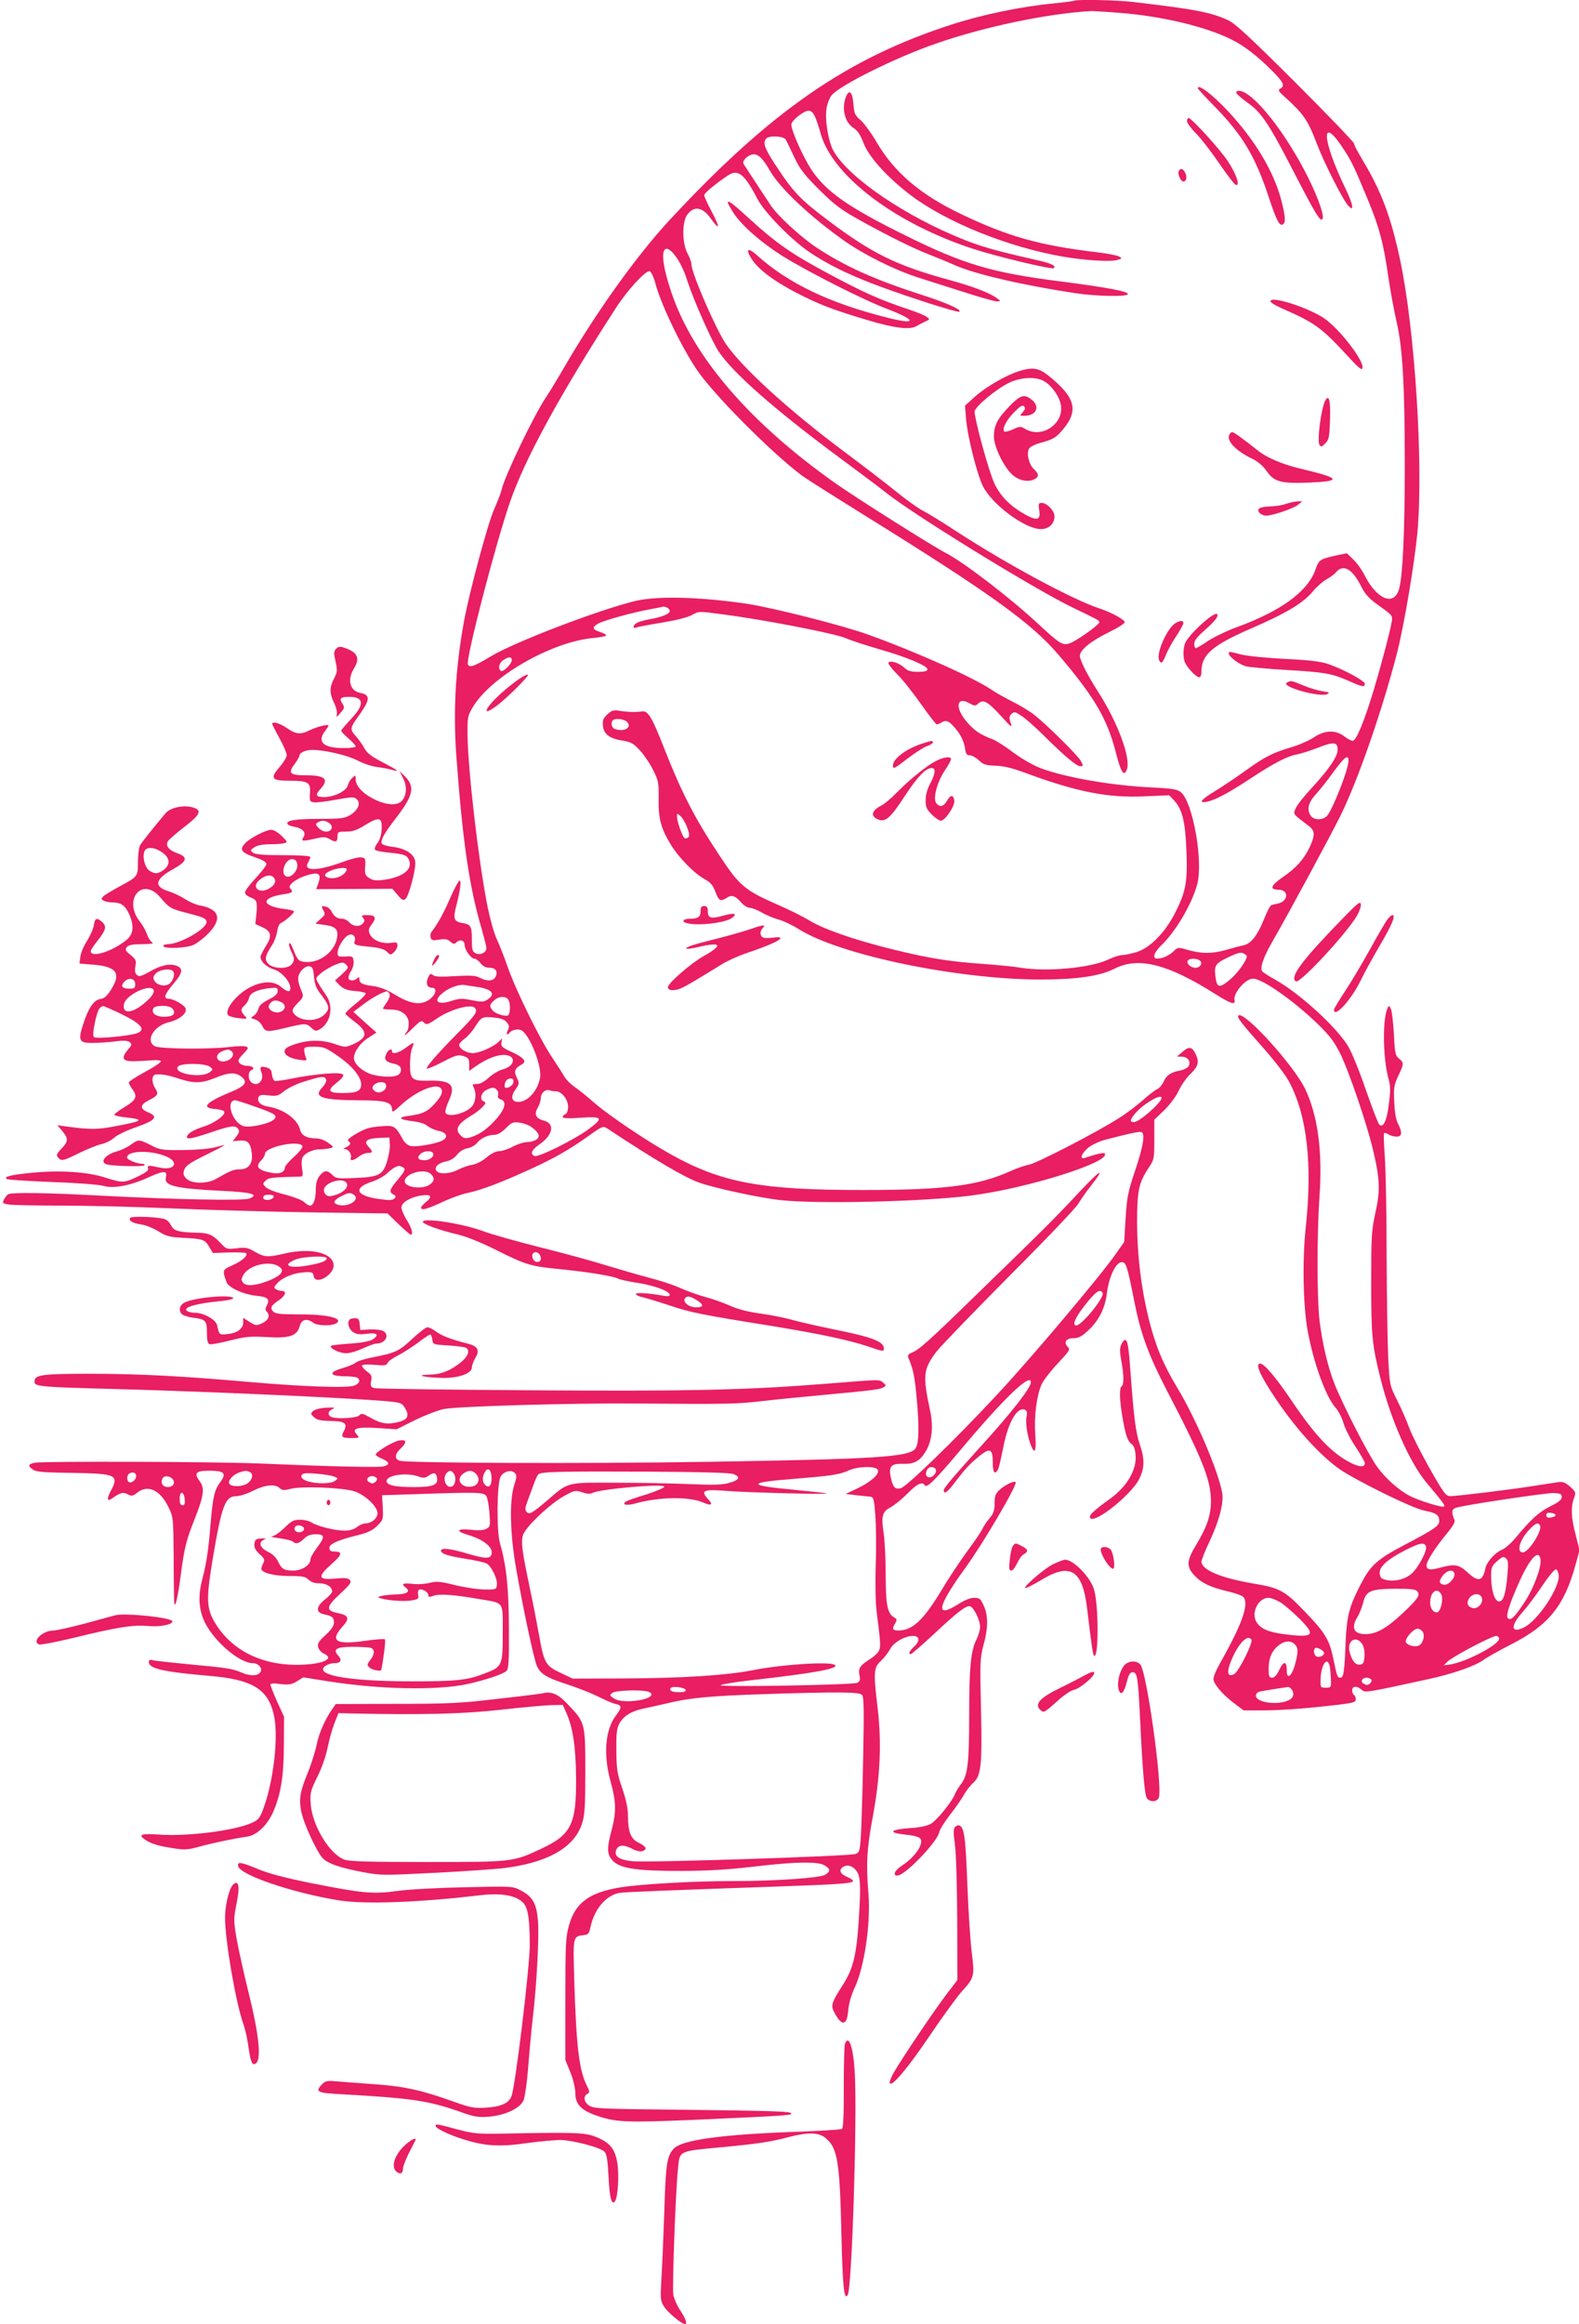 <?xml version="1.0" standalone="no"?>
<!DOCTYPE svg PUBLIC "-//W3C//DTD SVG 20010904//EN"
 "http://www.w3.org/TR/2001/REC-SVG-20010904/DTD/svg10.dtd">
<svg version="1.0" xmlns="http://www.w3.org/2000/svg"
 width="870pt" height="1280pt" viewBox="0 0 870 1280"
 preserveAspectRatio="xMidYMid meet">
<g transform="translate(0,1280) scale(0.1,-0.1)"
fill="#e91e63" stroke="none">
<path d="M5919 12796 c-2 -2 -58 -9 -124 -16 -168 -16 -385 -61 -551 -115
-575 -185 -997 -477 -1552 -1074 -182 -196 -405 -507 -581 -810 -40 -69 -85
-143 -100 -165 -65 -94 -229 -435 -247 -512 -3 -16 -22 -64 -41 -108 -35 -77
-139 -464 -167 -621 -47 -258 -60 -495 -41 -749 35 -468 71 -713 140 -946 13
-47 25 -93 25 -102 0 -25 -35 -41 -60 -28 -17 9 -20 21 -20 70 0 79 -6 89 -51
96 -48 8 -54 24 -35 95 22 86 29 139 18 139 -5 0 -29 -44 -52 -97 -37 -85 -67
-139 -104 -188 -5 -7 -6 -20 -3 -30 6 -14 14 -16 48 -10 31 5 45 3 60 -11 15
-13 22 -15 31 -6 21 21 48 14 48 -12 0 -27 35 -76 55 -76 7 0 22 -11 33 -25
13 -17 30 -25 50 -25 34 0 47 -21 32 -51 -13 -23 -47 -25 -86 -4 -23 12 -50
14 -136 9 -79 -5 -111 -4 -123 6 -12 10 -16 8 -26 -13 -15 -33 -6 -57 21 -57
30 0 23 -37 -13 -64 -46 -34 -103 -27 -186 23 -47 29 -87 45 -123 50 -62 8
-78 16 -78 39 0 12 -3 13 -12 4 -17 -17 -48 -15 -48 3 0 9 7 27 16 40 8 13 14
36 12 52 -3 26 -6 28 -46 25 -38 -2 -42 0 -42 20 0 29 33 84 58 97 24 13 46
-7 36 -33 -7 -19 2 -23 89 -31 49 -5 75 -13 89 -27 19 -19 21 -19 39 -2 10 9
19 26 19 37 0 17 -5 19 -38 14 -49 -6 -99 15 -114 48 -10 22 -8 30 11 55 27
37 20 50 -26 50 -30 0 -34 -2 -23 -15 10 -12 10 -18 0 -30 -17 -21 -54 -19
-75 5 -10 11 -28 20 -39 20 -28 0 -45 12 -60 41 -6 13 -22 25 -35 27 -20 3
-21 1 -12 -17 15 -27 15 -27 -15 -54 l-26 -24 50 -7 c61 -8 77 -24 69 -71 -12
-76 -96 -140 -174 -133 -39 3 -43 8 -73 83 -7 17 -15 25 -17 18 -2 -6 3 -25
11 -42 20 -38 20 -55 0 -75 -23 -24 -99 -21 -125 5 -23 23 -19 44 18 101 14
20 27 55 30 78 4 26 12 44 22 47 18 7 71 53 71 63 0 4 -21 10 -47 13 -135 16
-140 63 -10 82 48 7 55 13 36 32 -15 15 23 48 79 68 80 27 97 16 73 -48 l-9
-24 210 1 210 1 29 -34 c23 -28 31 -32 43 -22 19 16 58 163 54 204 -4 42 -52
74 -124 83 -31 3 -58 12 -61 19 -7 19 16 59 86 149 91 120 99 167 36 226 l-24
23 20 -39 c23 -44 20 -95 -7 -125 -25 -27 -85 -24 -150 8 -64 31 -104 74 -104
110 0 25 -1 25 -19 9 -11 -10 -22 -29 -25 -42 -8 -31 -74 -63 -128 -64 -48 0
-53 11 -23 44 50 54 27 76 -77 76 -92 0 -103 11 -64 63 14 19 26 39 26 45 0
17 34 32 72 32 71 -1 194 -30 249 -59 32 -17 82 -33 111 -36 29 -4 66 -11 82
-16 45 -14 23 2 -62 46 -56 29 -81 49 -93 72 -9 17 -30 48 -48 68 -35 40 -35
43 24 125 55 78 55 104 -1 114 -56 11 -72 72 -34 134 35 56 21 89 -49 113 -27
10 -35 9 -49 -4 -13 -14 -14 -23 -3 -71 11 -49 10 -58 -8 -92 -26 -49 -26 -84
0 -136 11 -22 18 -50 15 -62 -4 -18 -1 -17 20 8 23 26 24 30 10 52 -19 28 -9
36 40 36 80 0 83 -43 9 -121 -30 -32 -55 -61 -55 -66 0 -4 18 -23 40 -42 22
-19 40 -39 40 -44 0 -5 -30 -9 -67 -9 -109 0 -147 33 -104 91 12 15 21 31 21
33 0 10 -64 -7 -102 -25 -51 -26 -76 -24 -127 11 -41 28 -81 39 -81 23 0 -3
18 -39 40 -79 22 -40 40 -82 40 -93 0 -11 -18 -41 -40 -66 -54 -62 -44 -75 57
-75 101 0 115 -9 111 -68 -3 -44 -1 -47 22 -51 14 -2 69 5 123 15 91 16 99 16
114 1 22 -22 5 -60 -39 -87 -29 -17 -51 -20 -171 -20 -130 0 -185 -9 -172 -29
2 -5 20 -12 39 -15 45 -9 64 -31 48 -57 -15 -23 -6 -24 68 -7 44 10 55 9 79
-5 32 -19 41 -14 41 20 0 21 4 23 47 23 37 0 60 8 105 36 77 47 94 43 91 -20
-1 -33 -9 -59 -23 -79 -13 -16 -18 -33 -13 -38 4 -4 35 -11 68 -14 90 -9 103
-13 116 -36 28 -54 -27 -100 -138 -115 -41 -5 -58 -3 -79 10 -22 15 -25 23
-22 64 3 44 1 47 -23 50 -14 2 -61 -10 -105 -27 -135 -49 -217 -50 -186 -1 6
11 12 24 12 30 0 6 -55 10 -148 10 -108 0 -153 4 -167 13 -17 13 -17 15 6 30
15 11 44 17 84 17 33 0 70 3 81 6 20 5 19 8 -14 40 -19 19 -45 34 -57 34 -29
0 -117 -45 -145 -75 -30 -32 -21 -49 37 -70 63 -22 76 -29 81 -43 2 -6 -24
-40 -57 -76 -34 -36 -61 -72 -61 -81 0 -9 12 -20 27 -26 38 -14 42 -23 36 -90
l-6 -58 39 -18 c48 -22 54 -48 21 -100 -13 -21 -26 -46 -30 -55 -9 -25 26 -63
72 -77 42 -12 91 -68 91 -103 0 -25 -17 -22 -52 7 -38 32 -96 33 -163 1 -78
-36 -154 -131 -127 -158 6 -6 32 -13 59 -16 47 -5 48 -4 30 15 -22 25 -22 36
2 57 11 10 21 28 23 39 4 27 42 46 108 54 46 5 50 4 50 -15 0 -16 -14 -29 -50
-47 -34 -17 -52 -33 -56 -50 -3 -14 -15 -32 -26 -39 -18 -13 -18 -14 6 -20 14
-3 33 -20 41 -36 18 -35 25 -36 133 -10 104 25 111 25 138 -1 18 -17 26 -19
42 -10 65 35 83 129 37 192 -13 19 -32 47 -41 64 -17 29 -16 29 17 57 18 15
53 35 77 45 40 15 44 15 59 0 15 -15 13 -19 -22 -52 l-39 -35 26 -27 c21 -20
39 -27 83 -31 30 -2 58 -8 60 -13 3 -4 -21 -30 -54 -56 -33 -26 -59 -51 -58
-56 1 -4 25 -24 52 -45 74 -56 71 -87 -11 -124 -40 -17 -43 -17 -99 2 -79 27
-160 24 -247 -11 -58 -24 -29 -65 53 -76 39 -6 42 -4 34 13 -4 10 -8 28 -9 39
-1 18 5 20 56 20 51 0 63 -5 127 -49 79 -54 131 -116 131 -158 0 -37 -24 -48
-104 -48 -78 0 -85 14 -31 57 60 48 49 57 -57 50 -51 -4 -133 -15 -183 -26
-49 -10 -95 -16 -102 -14 -6 3 -13 19 -15 36 -2 24 -9 32 -30 38 -34 9 -39 3
-27 -28 17 -46 -26 -84 -59 -51 -17 17 -15 57 3 64 23 9 7 24 -24 24 -16 0
-34 7 -41 15 -11 13 -8 21 20 50 29 30 31 35 16 41 -10 4 -50 3 -89 -2 -115
-14 -388 -11 -414 4 -54 30 -6 112 77 132 62 15 105 52 91 79 -11 20 -69 51
-95 51 -27 0 -18 26 29 81 52 61 56 85 18 100 -37 14 -85 4 -150 -33 -44 -25
-56 -28 -68 -18 -11 9 -14 23 -9 48 6 32 3 38 -27 63 -29 23 -31 29 -20 43 10
12 32 16 85 16 51 1 66 3 54 10 -9 6 -22 26 -28 44 -6 19 -24 51 -39 70 -96
121 13 251 112 134 50 -59 56 -63 154 -88 82 -21 98 -28 101 -46 5 -37 -145
-124 -214 -124 -13 0 -24 -4 -24 -10 0 -17 128 -12 166 6 19 9 52 34 74 55 87
85 73 142 -41 163 -19 3 -56 19 -82 36 -25 16 -64 34 -87 41 -84 25 -77 67 22
121 79 44 86 67 27 88 -50 18 -69 42 -53 68 6 9 46 44 90 78 88 67 99 92 47
107 -51 15 -123 0 -150 -31 -71 -84 -132 -161 -142 -179 -6 -12 -11 -53 -11
-91 0 -80 0 -80 -105 -136 -38 -21 -77 -44 -85 -52 -13 -13 -13 -16 0 -24 8
-5 30 -10 48 -10 48 0 71 -16 93 -63 29 -65 25 -110 -12 -142 -78 -65 -199
-103 -199 -63 0 6 18 33 40 60 44 56 49 77 22 101 -28 25 -39 21 -45 -19 -3
-20 -20 -58 -37 -85 -18 -27 -34 -66 -37 -87 l-5 -39 78 -6 c128 -11 153 -48
95 -139 -22 -34 -37 -47 -57 -50 -36 -4 -67 -48 -96 -140 -29 -89 -22 -103 53
-102 30 0 84 4 121 8 50 7 72 5 83 -4 13 -11 12 -16 -11 -42 -38 -46 -29 -63
31 -63 28 1 72 3 99 5 28 3 51 1 53 -5 1 -5 -38 -32 -87 -58 -50 -27 -90 -53
-90 -59 0 -5 9 -23 21 -39 28 -39 19 -58 -46 -97 -30 -18 -55 -37 -55 -41 0
-5 28 -11 62 -15 106 -11 96 -20 -48 -47 -107 -21 -144 -21 -279 -3 l-49 7 27
-32 c35 -42 34 -58 -5 -98 -26 -27 -29 -35 -18 -48 18 -21 26 -20 117 25 45
22 100 44 123 49 23 5 54 21 69 35 15 14 68 40 121 58 108 38 124 58 66 82
-47 19 -45 41 3 66 51 25 56 35 37 65 -22 33 -21 75 2 77 35 3 68 -3 129 -23
82 -27 125 -26 200 5 73 30 109 32 142 7 39 -30 24 -52 -62 -87 -134 -56 -161
-86 -81 -92 21 -2 43 -7 48 -12 16 -16 -49 -65 -110 -84 -57 -18 -94 -40 -94
-58 0 -14 29 -9 118 21 122 41 146 45 162 26 11 -13 10 -20 -7 -43 l-20 -27
37 3 c44 4 60 -11 67 -67 8 -58 -16 -91 -65 -91 -35 0 -51 -7 -132 -53 -48
-28 -134 -27 -162 1 -18 18 -20 26 -13 49 8 22 31 39 113 79 56 28 105 53 108
56 2 3 -19 -2 -48 -10 -33 -9 -101 -15 -178 -16 -119 -1 -129 1 -179 27 -65
33 -69 33 -111 2 -19 -14 -53 -30 -75 -36 -68 -18 -100 -63 -52 -73 43 -9 198
-12 203 -4 3 4 -1 8 -8 8 -32 0 -88 22 -88 35 0 39 133 42 218 5 73 -33 42
-79 -40 -60 -59 13 -68 12 -62 -5 4 -11 -12 -23 -57 -45 -77 -36 -83 -36 -181
-5 -98 31 -245 41 -402 26 -120 -12 -159 -22 -137 -35 7 -4 119 -11 250 -16
136 -5 256 -14 280 -21 56 -17 150 1 250 47 83 38 105 38 95 -1 -11 -46 52
-61 313 -74 160 -7 203 -20 147 -42 -34 -13 -397 -6 -819 16 -296 16 -494 19
-511 7 -6 -4 -16 -17 -22 -28 -10 -20 -8 -22 26 -28 20 -3 156 -6 302 -6 146
0 411 -7 590 -15 179 -8 521 -18 760 -22 l435 -6 61 -59 c33 -32 64 -58 67
-58 16 0 5 40 -24 84 -16 27 -29 58 -27 69 4 27 53 55 111 63 54 8 62 -6 22
-38 -14 -11 -25 -24 -25 -29 0 -17 32 -9 116 30 46 22 110 45 141 51 72 15
182 56 337 127 139 63 226 113 332 189 76 54 77 54 103 37 258 -171 428 -271
508 -298 95 -32 338 -84 447 -95 207 -22 785 -8 1044 25 314 40 782 188 738
233 -6 5 -44 -3 -108 -25 -32 -10 -20 24 18 56 22 17 62 36 98 45 143 37 188
46 197 40 19 -11 7 -81 -36 -209 -40 -119 -46 -148 -53 -264 l-8 -131 -47 -67
c-77 -112 -474 -583 -658 -779 -225 -242 -494 -502 -525 -510 -32 -8 -43 3
-55 55 -14 64 -1 81 65 79 63 -2 93 14 125 66 36 57 45 138 26 226 -42 196
-38 229 34 325 22 29 202 215 398 413 197 197 369 377 383 401 14 23 46 69 73
103 82 105 50 87 -66 -37 -130 -140 -219 -228 -575 -573 -264 -257 -308 -296
-351 -313 -17 -7 -21 -14 -16 -27 25 -58 34 -99 44 -203 17 -175 15 -272 -6
-298 -38 -46 -220 -57 -1143 -72 -695 -11 -1652 -7 -1698 6 -30 10 -28 36 8
70 35 33 30 49 -13 41 -34 -7 -127 -63 -127 -77 0 -5 16 -15 35 -23 42 -18 45
-33 8 -42 -27 -7 -289 -1 -688 16 -249 10 -1186 13 -1234 4 -37 -8 -39 -18 -8
-39 19 -12 64 -15 219 -17 240 -4 256 -11 207 -102 -22 -41 -18 -58 9 -38 43
31 62 36 86 22 21 -11 28 -10 52 9 58 46 125 16 171 -77 28 -57 28 -57 30
-282 0 -124 2 -234 3 -245 3 -43 20 26 35 143 20 155 31 199 76 312 52 131 58
173 30 211 -34 46 -23 59 52 59 83 0 96 -14 62 -61 -34 -45 -42 -81 -55 -234
-11 -137 -22 -214 -46 -305 -24 -92 -19 -168 16 -238 54 -106 191 -222 263
-222 29 0 52 -24 44 -45 -10 -25 -54 -29 -105 -7 -54 23 -77 26 -302 47 -90 9
-175 18 -187 21 -17 5 -23 2 -23 -10 0 -36 81 -54 335 -76 237 -20 324 -73
355 -220 25 -119 -3 -362 -60 -514 -19 -51 -28 -60 -64 -76 -97 -43 -354 -75
-508 -64 -103 7 -121 0 -74 -31 30 -20 74 -33 156 -45 55 -9 76 -8 140 10 73
20 187 44 263 55 52 8 108 61 141 133 43 98 60 199 60 372 l1 155 -38 83 c-20
46 -37 88 -37 94 0 7 20 8 55 3 47 -5 61 -3 91 15 l35 22 132 -21 c290 -46
605 -52 772 -16 95 21 197 54 215 72 13 11 15 50 14 236 -1 225 -14 345 -49
467 -20 66 -17 330 3 367 16 29 59 41 78 21 12 -12 12 -21 -3 -68 -27 -85 -23
-268 11 -460 39 -224 96 -489 113 -532 19 -47 51 -67 178 -108 55 -18 129 -48
165 -66 36 -18 77 -36 93 -39 34 -7 34 -19 1 -63 -60 -78 -71 -216 -29 -367
30 -108 31 -166 5 -264 -28 -104 -26 -136 8 -171 42 -41 135 -55 377 -54 141
0 255 7 385 22 239 29 369 31 404 8 32 -20 33 -31 3 -51 -28 -18 -272 -35
-512 -35 -214 0 -510 -17 -619 -35 -172 -29 -248 -86 -282 -213 -17 -59 -19
-106 -19 -402 l0 -335 28 -69 c16 -40 27 -88 27 -115 0 -59 31 -92 112 -121
111 -39 162 -41 543 -25 533 24 552 25 529 39 -13 8 -178 12 -549 16 -486 5
-533 6 -558 23 -30 19 -35 51 -11 65 14 8 14 13 -4 48 -41 84 -57 212 -68 579
-7 241 -8 240 51 247 26 3 31 8 38 43 22 102 86 177 161 190 31 5 268 14 871
35 345 12 415 17 415 31 0 5 -16 15 -35 23 -39 17 -45 40 -16 56 30 16 68 -7
82 -48 8 -25 10 -77 5 -171 -14 -264 -30 -338 -98 -442 -55 -87 -61 -104 -43
-139 41 -80 71 -79 78 3 3 39 16 86 35 127 55 116 90 357 77 520 -14 162 -9
248 24 425 41 220 49 406 27 593 -24 204 -23 227 18 265 19 18 41 47 50 64 19
37 80 73 126 73 38 0 41 -27 5 -60 -25 -24 -32 -40 -17 -40 5 0 60 48 123 106
135 127 185 165 205 157 21 -8 54 -77 54 -113 0 -17 -9 -48 -20 -70 -31 -60
-40 -153 -40 -416 0 -266 -8 -331 -45 -380 -14 -18 -29 -43 -34 -56 -15 -40
-98 -142 -131 -162 -19 -11 -59 -20 -99 -23 -130 -8 -147 -26 -37 -38 36 -3
70 -12 76 -20 23 -28 -28 -103 -102 -151 -38 -24 -51 -54 -24 -54 42 0 219
184 231 239 3 15 30 58 60 97 30 38 64 87 76 109 12 22 35 51 50 65 45 39 51
95 44 410 -6 257 -5 280 14 350 26 94 26 163 1 217 -17 38 -23 43 -52 43 -22
0 -54 -13 -88 -35 -130 -82 -117 -15 39 200 97 133 289 460 277 472 -9 9 -59
-15 -89 -43 -22 -20 -27 -33 -27 -74 0 -39 -6 -56 -28 -82 -15 -18 -33 -44
-39 -58 -6 -14 -45 -72 -87 -128 -41 -57 -103 -150 -136 -206 -100 -167 -162
-226 -239 -226 -34 0 -38 9 -18 41 10 17 9 22 -6 31 -37 20 -47 69 -47 232 0
85 -5 189 -11 230 -15 97 -8 121 39 145 20 11 62 45 92 75 52 54 82 68 95 46
11 -18 53 23 198 195 237 283 387 427 387 372 0 -30 -106 -166 -270 -346 -159
-176 -210 -236 -210 -248 0 -26 20 -12 59 40 60 79 82 102 135 146 61 49 76
43 76 -35 0 -54 11 -69 29 -37 5 10 16 59 26 108 27 147 77 238 122 221 11 -5
14 -15 9 -40 -7 -34 5 -108 25 -158 21 -52 30 -29 23 60 -7 99 7 214 35 278
11 23 51 75 90 116 64 68 69 76 54 90 -24 25 -9 48 32 48 27 0 45 9 78 40 61
55 96 124 106 210 11 86 47 164 78 168 27 4 33 -15 73 -217 35 -178 78 -294
180 -491 195 -374 241 -490 242 -605 0 -82 -21 -143 -83 -246 -52 -86 -53
-118 -7 -167 40 -42 90 -65 185 -87 39 -9 77 -23 84 -31 32 -38 -7 -148 -126
-359 -30 -54 -43 -87 -38 -100 9 -31 56 -83 113 -126 l52 -39 102 0 c102 0
240 10 419 31 83 10 97 14 97 30 0 10 -4 21 -10 24 -5 3 -10 15 -10 26 0 24
27 25 52 3 19 -18 24 -17 368 58 133 29 255 71 304 106 22 16 92 55 155 87
203 104 290 211 351 434 l23 83 -21 83 c-25 94 -28 153 -10 203 12 32 11 35
-21 64 -26 23 -40 29 -65 25 -17 -2 -76 -12 -131 -20 -122 -20 -426 -57 -464
-57 -25 0 -35 14 -114 153 -47 83 -98 184 -112 222 -14 39 -44 107 -66 151
-41 81 -42 83 -50 230 -4 82 -8 338 -9 569 0 231 -5 476 -10 545 -5 68 -7 127
-4 129 3 3 14 0 24 -7 11 -7 31 -12 45 -12 30 0 33 22 8 71 -12 22 -19 64 -21
121 -4 77 -1 93 22 142 32 67 32 73 4 96 -20 16 -23 30 -28 136 -4 66 -11 128
-17 139 -11 19 -12 19 -21 -5 -26 -71 -21 -283 10 -387 9 -34 10 -63 0 -135
-11 -93 -31 -133 -53 -111 -6 6 -39 92 -74 192 -34 100 -78 207 -96 237 -65
108 -268 293 -404 369 -36 20 -68 41 -71 46 -12 20 7 77 55 160 99 173 318
578 378 699 96 196 226 569 309 888 40 154 98 500 114 672 33 376 -14 1115
-96 1500 -50 235 -103 376 -205 546 -27 45 -49 87 -49 94 0 7 -145 158 -322
335 -253 252 -334 327 -372 344 -97 44 -182 60 -522 100 -88 11 -316 15 -325
7z m252 -67 c231 -18 475 -76 617 -148 70 -35 144 -93 223 -173 62 -62 70 -81
43 -96 -14 -8 -10 -15 27 -48 102 -92 126 -127 175 -257 42 -110 149 -319 175
-343 18 -16 19 -16 19 2 0 11 -16 53 -36 94 -135 279 -138 417 -6 211 40 -62
56 -95 131 -277 61 -147 85 -238 111 -424 12 -78 32 -187 45 -243 33 -141 45
-349 45 -791 0 -365 -11 -605 -31 -678 -26 -98 -121 -62 -189 71 -15 31 -44
71 -64 90 l-35 34 -58 -12 c-90 -20 -97 -24 -115 -78 -42 -120 -189 -228 -433
-317 -56 -20 -127 -55 -159 -76 -32 -22 -63 -40 -67 -40 -5 0 -9 11 -9 24 0
18 17 40 60 77 56 50 76 76 66 87 -14 14 -128 -85 -170 -148 -18 -28 -21 -91
-5 -123 17 -32 61 -77 76 -77 8 0 13 13 13 35 0 88 61 141 265 230 203 88 293
142 347 206 23 28 59 59 78 69 19 10 43 28 52 39 39 46 89 18 137 -77 21 -43
44 -68 87 -99 82 -59 84 -61 84 -83 0 -26 -52 -226 -101 -390 -52 -172 -96
-280 -116 -280 -8 0 -29 11 -47 25 -47 36 -107 34 -165 -5 -25 -17 -77 -40
-115 -52 -112 -33 -154 -54 -256 -127 -52 -38 -130 -90 -172 -116 -83 -50 -99
-71 -45 -60 47 11 113 46 235 126 129 85 205 125 258 134 21 4 74 21 116 37
86 34 108 32 108 -10 0 -38 -42 -101 -134 -202 -43 -46 -86 -99 -95 -118 -17
-38 -23 -30 69 -100 36 -28 37 -50 6 -118 -31 -66 -76 -116 -148 -165 -67 -46
-75 -69 -24 -69 58 0 56 -63 -2 -76 -15 -3 -32 -7 -37 -9 -6 -1 -25 -38 -42
-81 -36 -88 -70 -131 -111 -140 -15 -3 -59 -15 -98 -26 -77 -22 -136 -21 -216
2 -47 14 -48 14 -76 -13 -16 -15 -45 -30 -65 -34 -32 -5 -37 -3 -37 14 0 10
16 35 36 54 80 76 167 222 199 333 37 126 -22 461 -90 514 -19 15 -48 20 -157
25 -216 10 -474 54 -611 105 -41 15 -104 51 -153 87 -45 34 -97 67 -116 74
-68 25 -104 50 -145 100 -64 78 -51 138 20 97 27 -15 31 -15 48 0 27 24 51 11
124 -69 57 -63 64 -68 54 -39 -10 28 -9 36 4 50 15 14 20 13 56 -11 22 -15 75
-61 118 -104 118 -117 184 -173 205 -173 17 0 17 2 4 28 -15 29 -183 196 -256
254 -25 20 -79 53 -120 73 -41 21 -93 50 -115 65 -96 66 -415 209 -679 304
-140 51 -527 149 -672 171 -261 38 -491 44 -614 15 -199 -48 -663 -225 -796
-305 -91 -55 -119 -65 -126 -43 -11 33 152 661 232 893 83 240 276 593 583
1068 65 101 167 211 187 203 9 -4 23 -35 32 -70 32 -121 160 -382 242 -493
117 -159 452 -488 586 -577 36 -24 180 -115 320 -202 695 -431 923 -595 1072
-770 200 -235 268 -352 316 -538 29 -113 45 -136 61 -93 23 60 -51 260 -158
426 -61 95 -101 175 -101 199 0 32 60 81 158 129 51 25 91 50 89 57 -5 16 -73
53 -142 76 -149 50 -502 240 -780 420 -82 54 -169 107 -193 119 -24 12 -89 59
-145 104 -56 46 -190 148 -297 228 -295 221 -550 453 -640 584 -55 80 -190
391 -190 438 0 12 -10 40 -22 62 -30 55 -31 173 -1 213 38 51 85 42 131 -24
49 -68 50 -46 3 41 -22 42 -41 82 -41 90 0 11 62 63 130 108 56 38 91 10 163
-128 39 -76 195 -234 295 -299 147 -97 313 -167 646 -275 88 -28 164 -50 170
-48 23 8 -62 47 -202 92 -267 86 -431 160 -591 267 -84 57 -207 171 -243 225
-23 34 -131 199 -151 230 -11 17 27 53 56 53 27 0 53 -26 89 -90 55 -96 219
-251 408 -385 112 -79 278 -161 410 -204 52 -16 166 -53 252 -80 87 -28 168
-51 180 -51 23 1 23 1 3 16 -39 30 -131 66 -275 105 -282 78 -414 143 -648
318 -164 123 -200 161 -301 315 -58 89 -69 119 -50 142 16 20 99 15 109 -6 5
-8 25 -51 46 -95 31 -66 54 -96 138 -180 88 -87 118 -109 231 -172 167 -92
292 -153 380 -187 39 -15 99 -40 135 -56 111 -50 381 -112 667 -155 114 -17
279 -20 287 -6 10 15 -113 38 -370 71 -378 48 -532 93 -859 255 -313 155 -433
239 -514 360 -45 68 -111 215 -111 249 0 21 68 76 94 76 26 0 39 -25 69 -130
67 -231 411 -491 837 -630 127 -42 437 -116 446 -107 15 14 -14 27 -104 47
-208 47 -293 71 -391 110 -319 127 -630 337 -717 486 -29 49 -50 172 -40 236
4 26 16 58 27 72 43 55 358 211 579 287 269 93 610 164 851 178 14 0 86 -4
160 -10z m-2464 -1321 c34 -39 60 -90 83 -163 32 -99 133 -327 171 -383 83
-122 318 -327 677 -592 97 -72 209 -155 247 -186 160 -126 821 -532 1025 -630
147 -71 143 -69 147 -80 4 -13 -135 -111 -169 -119 -36 -9 -51 1 -169 110
-155 144 -412 341 -509 390 -70 36 -503 309 -612 387 -470 333 -780 694 -899
1048 -50 150 -59 240 -25 240 7 0 22 -10 33 -22z m-33 -1954 c9 -3 16 -12 16
-19 0 -16 -39 -32 -108 -45 -29 -5 -61 -14 -72 -20 -24 -13 -27 -35 -3 -26 9
4 73 16 142 27 77 13 141 29 164 42 37 21 38 21 165 4 226 -29 618 -105 680
-131 32 -14 116 -41 188 -62 148 -42 264 -91 264 -110 0 -10 -15 -14 -52 -14
-41 0 -57 5 -77 24 -29 26 -77 41 -86 26 -3 -5 18 -33 47 -62 30 -29 89 -104
132 -165 44 -62 83 -113 88 -113 4 0 17 6 28 12 25 16 44 5 87 -50 19 -26 34
-59 39 -87 5 -37 10 -45 27 -45 12 0 34 -12 50 -27 24 -24 38 -28 90 -30 44
-1 91 -12 162 -38 285 -106 457 -140 658 -131 l139 6 29 -31 c43 -46 60 -115
66 -274 7 -169 -3 -225 -60 -338 -56 -112 -141 -199 -216 -221 -30 -9 -65 -16
-78 -16 -14 0 -48 -11 -77 -25 -97 -46 -339 -68 -481 -45 -33 6 -125 15 -205
21 -190 13 -301 31 -496 79 -209 51 -383 111 -464 160 -36 22 -112 60 -170 85
-187 82 -215 105 -327 275 -135 203 -208 346 -302 585 -68 174 -90 211 -122
207 -35 -5 -79 -4 -124 3 -34 6 -44 3 -68 -19 -23 -21 -28 -33 -25 -63 4 -46
36 -71 108 -82 48 -8 60 -15 97 -55 23 -26 56 -74 72 -108 29 -57 31 -69 30
-157 -2 -109 12 -162 67 -253 43 -70 128 -158 185 -189 34 -19 47 -34 60 -69
19 -52 29 -57 63 -35 28 19 48 12 83 -29 13 -14 33 -26 45 -26 11 0 41 -12 66
-26 25 -15 67 -32 93 -39 27 -7 77 -31 111 -53 229 -143 877 -277 1338 -277
196 1 320 19 401 60 131 67 293 26 554 -139 89 -56 113 -63 107 -33 -7 39 61
117 102 117 52 0 227 -124 360 -253 68 -67 90 -98 124 -167 48 -102 142 -376
176 -519 39 -161 42 -228 14 -351 -21 -96 -23 -128 -23 -385 0 -293 5 -342 51
-526 57 -228 160 -462 253 -574 94 -112 104 -126 97 -132 -8 -8 -135 31 -186
57 -62 31 -139 100 -184 164 -48 67 -190 344 -235 459 -35 89 -66 222 -81 347
-14 123 -14 477 0 679 18 246 -9 448 -79 594 -64 132 -338 433 -368 404 -9 -9
14 -40 136 -177 63 -71 126 -153 145 -190 98 -186 128 -451 90 -804 -19 -178
-14 -422 10 -561 32 -176 99 -364 153 -426 17 -18 38 -59 46 -89 9 -30 39 -89
67 -130 27 -41 50 -81 50 -88 0 -24 -28 -23 -77 1 -105 54 -193 145 -326 342
-90 133 -152 205 -174 205 -24 0 -8 -45 44 -129 117 -188 260 -353 383 -445
83 -61 414 -225 479 -236 63 -12 81 -24 81 -56 0 -28 -23 -44 -196 -135 -147
-78 -181 -109 -234 -209 -67 -129 -79 -178 -86 -324 -6 -164 -11 -196 -29
-196 -16 0 -19 9 -39 106 -21 101 -44 140 -148 249 -119 125 -144 139 -294
164 -177 30 -284 75 -284 120 0 10 20 61 45 113 52 110 79 213 69 266 -22 122
-145 409 -247 578 -80 133 -120 231 -158 381 -42 172 -63 347 -64 528 0 177 9
221 65 305 29 43 30 50 30 154 l0 109 55 53 c32 31 65 76 79 106 13 29 42 71
65 93 45 43 50 68 26 115 -19 36 -35 38 -72 5 l-28 -24 27 -1 c32 0 51 -26 37
-52 -5 -9 -26 -20 -47 -24 -50 -9 -77 -27 -91 -62 -7 -16 -22 -34 -34 -40 -12
-5 -49 -33 -82 -63 -33 -29 -91 -73 -130 -97 -116 -75 -455 -250 -497 -257
-22 -4 -68 -20 -103 -36 -175 -79 -361 -103 -800 -103 -570 -1 -787 39 -1070
197 -136 76 -331 207 -418 281 -42 37 -93 78 -113 91 -20 14 -44 38 -53 53 -9
16 -40 65 -69 108 -69 103 -201 372 -245 499 -19 55 -47 125 -61 155 -14 30
-37 113 -51 183 -49 249 -106 738 -109 937 -1 98 1 108 27 152 99 170 434 363
665 384 40 4 72 10 72 15 0 4 -16 13 -35 19 -41 13 -44 24 -12 44 26 17 192
63 292 81 39 7 71 14 72 14 1 1 8 -2 17 -5z m-854 -289 c0 -21 -47 -68 -60
-60 -17 11 -11 43 12 59 29 20 48 20 48 1z m634 -340 c32 -32 -16 -59 -68 -39
-16 6 -22 35 -9 47 12 13 61 7 77 -8z m3976 -215 c0 -48 -91 -279 -121 -306
-24 -22 -69 -21 -86 2 -24 33 -16 72 25 117 21 23 58 69 82 102 75 104 100
126 100 85z m-3644 -367 c12 -31 14 -47 6 -55 -5 -5 -15 -7 -20 -4 -12 7 -42
92 -42 119 0 19 1 19 20 2 10 -9 27 -37 36 -62z m-1971 23 c24 -17 13 -46 -18
-46 -13 0 -32 9 -43 21 -16 17 -16 22 -4 29 21 14 43 12 65 -4z m-924 -159
c45 -30 50 -67 13 -96 -32 -25 -52 -26 -81 -6 -24 17 -39 71 -28 104 9 28 52
28 96 -2z m747 -69 c4 -31 -30 -71 -56 -66 -43 8 -12 102 31 96 15 -2 23 -11
25 -30z m272 -25 c-1 -29 -59 -58 -97 -48 -32 8 -29 24 10 40 34 15 87 20 87
8z m-401 -47 c16 -19 4 -44 -31 -62 -53 -27 -93 11 -50 48 33 29 64 34 81 14z
m5361 -432 c0 -21 -47 -89 -86 -123 -64 -56 -80 -54 -87 11 -8 63 -1 72 77
109 45 21 64 26 78 18 10 -5 18 -12 18 -15z m-261 -23 c21 -13 5 -41 -22 -41
-27 0 -52 24 -42 40 8 12 45 13 64 1z m-4879 -91 c4 -44 13 -65 43 -103 43
-57 46 -75 13 -106 -45 -43 -140 -36 -170 11 -8 14 -4 24 24 53 33 34 34 37
21 68 -24 58 -24 81 -1 110 15 18 30 27 44 25 18 -3 22 -11 26 -58z m-775 29
c11 -17 -4 -58 -26 -70 -27 -14 -66 -4 -79 21 -8 15 -6 24 10 40 22 22 84 28
95 9z m-210 -69 c0 -22 -4 -25 -34 -25 -39 0 -49 15 -25 39 25 25 59 17 59
-14z m1880 -15 c86 -12 109 -39 61 -70 -21 -14 -32 -14 -85 -4 -52 11 -68 11
-112 -3 -83 -27 -107 0 -44 48 36 27 87 44 115 39 8 -2 38 -6 65 -10z m-1780
-15 c10 -16 -13 -47 -62 -85 -65 -50 -113 -46 -99 8 12 48 141 109 161 77z
m1302 -26 c3 -8 -4 -28 -16 -44 -11 -16 -21 -32 -21 -35 0 -3 20 -5 44 -5 60
0 100 -33 98 -80 0 -18 -6 -38 -11 -43 -6 -6 -11 -14 -11 -18 0 -3 20 14 45
39 42 41 47 44 61 30 14 -14 21 -12 72 23 70 48 181 80 206 60 22 -19 9 -39
-93 -142 -105 -106 -176 -187 -169 -194 3 -3 42 13 86 36 71 37 84 41 114 33
29 -9 33 -14 33 -46 l0 -36 40 28 c55 38 111 60 150 60 71 0 67 -61 -6 -80
-22 -6 -57 -27 -77 -46 -24 -22 -46 -34 -64 -34 -25 0 -27 -2 -18 -19 15 -29
12 -73 -6 -100 -30 -42 -138 -70 -150 -38 -2 7 6 37 20 67 39 85 11 112 -115
108 -89 -2 -100 8 -100 88 0 32 4 72 10 87 16 41 15 42 -31 8 -41 -31 -78 -40
-78 -21 0 19 -21 10 -32 -15 -14 -31 -3 -44 44 -54 36 -7 48 -32 28 -56 -15
-18 -83 -20 -146 -4 -53 14 -104 58 -104 91 0 36 35 85 82 114 l42 27 -64 57
-63 57 54 41 c49 37 111 71 132 72 4 0 10 -7 14 -16z m651 -26 c16 -16 15 -85
0 -91 -20 -6 -72 11 -85 30 -18 23 -16 29 9 53 24 22 58 26 76 8z m-1247 -18
c44 -24 -1 -72 -47 -51 -26 12 -31 30 -12 49 15 15 33 15 59 2z m-905 -54
c128 -60 163 -96 110 -116 -43 -16 -227 -33 -238 -22 -7 7 -5 34 6 86 15 64
23 80 44 85 2 1 37 -14 78 -33z m304 19 c22 -27 4 -45 -43 -45 -47 0 -74 19
-63 45 7 20 89 21 106 0z m1842 -75 c14 -17 15 -26 7 -42 -13 -25 -6 -34 11
-13 7 8 25 15 41 15 23 0 34 -9 56 -42 43 -69 76 -175 69 -222 -13 -77 -75
-142 -129 -134 -30 4 -33 32 -6 69 21 30 21 33 6 65 -17 35 -12 49 30 73 27
15 8 37 -57 67 -54 25 -61 31 -57 52 l4 23 -21 -20 c-30 -28 -105 -61 -141
-61 -34 0 -75 24 -75 45 0 7 14 23 31 35 16 12 42 41 56 64 35 55 40 58 103
52 40 -4 60 -11 72 -26z m-1514 -162 c16 -16 -2 -44 -34 -52 -50 -13 -68 35
-20 54 29 12 40 12 54 -2z m-122 -83 c19 -15 19 -15 0 -30 -47 -36 -207 -7
-175 31 16 20 148 19 175 -1z m641 -71 c3 -9 -6 -27 -23 -45 -49 -52 1 -68
206 -69 146 0 180 -10 180 -52 0 -17 9 -12 54 30 82 74 190 119 215 88 15 -18
3 -45 -38 -89 -36 -40 -66 -53 -135 -62 -69 -8 -60 -21 24 -31 32 -4 64 -14
75 -25 12 -10 38 -22 60 -27 47 -9 57 -35 23 -53 -32 -18 -142 -37 -174 -31
-16 3 -33 17 -43 34 -42 77 -48 81 -120 75 -69 -5 -90 -12 -155 -51 -22 -14
-34 -26 -27 -30 17 -11 13 -22 -11 -34 -18 -8 -19 -11 -6 -11 19 -1 38 -30 31
-48 -7 -19 16 -16 44 7 14 11 36 20 49 20 29 0 30 7 4 35 -28 30 -9 45 61 48
l54 2 3 -35 c2 -19 -5 -62 -15 -95 -24 -77 -44 -87 -179 -93 -93 -4 -103 -3
-123 17 -28 28 -45 27 -70 -5 -15 -19 -21 -41 -21 -76 0 -52 -13 -88 -32 -88
-7 0 -21 9 -33 20 -11 11 -59 29 -105 41 -47 11 -94 29 -105 40 -18 18 -19 20
-2 36 17 17 29 19 195 23 10 0 12 10 7 40 -4 21 -4 48 0 60 8 26 55 50 97 50
18 0 43 3 56 6 22 6 22 7 -10 30 -18 14 -46 24 -64 24 -52 0 -83 16 -90 47
-14 58 -90 114 -175 128 -42 6 -64 27 -55 51 5 14 16 16 56 11 43 -5 53 -3 85
23 20 16 64 38 98 49 107 34 126 37 134 15z m1031 -16 c-3 -23 -48 -41 -48
-20 0 24 14 42 32 42 14 0 19 -6 16 -22z m-704 -7 c19 -31 -36 -64 -62 -38
-13 13 -13 19 -2 31 14 17 55 22 64 7z m615 -35 c6 -7 9 -20 5 -29 -3 -10 2
-18 15 -22 32 -10 26 -47 -17 -99 -48 -57 -96 -93 -144 -108 -33 -10 -41 -9
-58 7 -37 34 -20 65 60 113 20 11 46 32 58 45 20 21 21 25 7 31 -24 9 -15 48
15 63 32 16 45 16 59 -1z m322 -6 c33 0 69 -44 69 -85 0 -22 -6 -38 -15 -41
-8 -4 -15 -11 -15 -16 0 -7 33 -9 100 -4 121 8 127 -1 43 -63 -75 -56 -276
-156 -297 -148 -28 11 -17 35 30 67 71 50 82 112 21 128 -44 11 -56 35 -34 71
9 16 17 41 17 55 0 26 26 49 48 41 8 -3 22 -5 33 -5z m3339 -37 c-2 -27 -123
-133 -152 -133 -25 0 -22 13 7 48 44 52 146 112 145 85z m-4994 -48 c111 -39
125 -49 104 -70 -25 -25 -141 -49 -172 -36 -61 24 -95 141 -42 141 7 0 57 -16
110 -35z m1522 -112 c42 -31 50 -52 28 -69 -11 -8 -34 -14 -51 -14 -18 0 -53
-11 -79 -25 -26 -14 -60 -25 -76 -25 -17 0 -44 -13 -70 -35 -23 -20 -57 -37
-78 -40 -20 -3 -54 -15 -76 -26 -42 -23 -101 -28 -119 -10 -19 19 5 45 49 54
25 5 47 18 62 37 14 18 36 32 58 36 19 3 43 17 53 30 21 26 60 44 97 44 15 0
39 14 61 36 32 33 40 36 76 31 22 -3 52 -14 65 -24z m-1262 -104 c4 -7 -15
-32 -45 -59 -28 -26 -51 -52 -51 -58 0 -28 -29 -40 -76 -31 -74 14 -89 34 -54
69 11 11 20 27 20 35 0 38 185 77 206 44z m719 -39 c11 -17 -15 -40 -46 -40
-35 0 -44 13 -23 34 18 18 60 21 69 6z m-171 -76 c24 -9 20 -21 -24 -73 -44
-53 -48 -65 -22 -80 14 -8 15 -12 5 -22 -10 -10 -29 -11 -89 -2 -124 18 -139
61 -34 95 30 10 68 31 84 47 17 16 38 31 46 34 8 3 16 6 17 6 1 1 8 -2 17 -5z
m160 -40 c22 -21 20 -40 -6 -58 -40 -29 -138 -16 -138 18 0 43 110 74 144 40z
m-466 -47 c17 -21 -12 -54 -59 -68 -33 -10 -42 -10 -55 3 -8 8 -12 22 -8 32
14 37 100 60 122 33z m40 -66 c41 -26 -26 -71 -83 -57 -34 9 -28 26 16 48 38
20 48 21 67 9z m-440 -13 c-7 -20 -58 -23 -58 -4 0 11 10 16 31 16 20 0 29 -4
27 -12z m4567 -528 c14 -22 -114 -180 -145 -180 -24 0 -6 43 45 108 61 78 85
96 100 72z m-1238 -976 c9 -23 -35 -63 -110 -100 l-68 -32 58 -7 c32 -3 67 -7
78 -8 18 -2 21 -12 28 -102 4 -55 6 -179 2 -275 -3 -97 -1 -211 5 -255 21
-166 22 -184 16 -208 -3 -15 -25 -37 -55 -56 -55 -36 -63 -49 -55 -90 5 -22 2
-31 -12 -39 -25 -12 -774 -25 -754 -13 8 5 80 17 160 26 357 40 500 66 469 86
-31 19 -296 2 -459 -31 -139 -27 -387 -43 -705 -44 l-280 -1 -67 32 c-82 39
-90 52 -118 208 -12 66 -34 181 -50 255 -43 204 -50 254 -39 294 12 44 154
179 233 220 51 28 57 29 94 17 27 -9 45 -10 58 -3 42 22 394 52 394 34 0 -6
-44 -25 -97 -42 -54 -16 -105 -34 -113 -39 -27 -18 1 -25 48 -12 131 37 297
40 376 6 46 -20 57 -13 28 18 -45 48 -26 56 98 46 105 -9 569 -21 555 -14 -5
2 -86 11 -179 20 -262 24 -263 40 -3 60 208 17 250 23 302 46 52 24 153 26
162 3z m317 7 c15 -24 -27 -62 -47 -42 -14 14 2 51 23 51 10 0 21 -4 24 -9z
m-2446 -42 c3 -46 -11 -67 -32 -50 -19 16 -21 44 -5 72 15 29 34 18 37 -22z
m-1334 25 c22 -8 20 -37 -4 -59 -27 -25 -103 -27 -108 -3 -4 19 27 50 61 60
31 9 33 9 51 2z m1125 -8 c18 -22 10 -70 -13 -74 -32 -7 -50 50 -24 76 16 16
23 15 37 -2z m125 -5 c23 -25 13 -59 -19 -67 -58 -14 -97 34 -55 68 29 23 53
23 74 -1z m1419 0 c40 -16 29 -34 -29 -49 -37 -10 -89 -11 -209 -6 -88 4 -270
8 -405 8 -281 1 -266 5 -382 -95 -85 -73 -102 -83 -117 -65 -9 10 -8 24 5 57
9 24 24 66 34 92 9 27 21 52 26 57 15 15 127 17 599 15 309 -2 459 -6 478 -14z
m-3293 -11 c0 -26 -38 -47 -46 -25 -9 23 3 45 26 45 13 0 20 -7 20 -20z m1090
-2 c24 -9 24 -10 6 -24 -23 -16 -95 -18 -148 -3 -37 10 -50 32 -25 43 17 7
135 -4 167 -16z m568 -8 c6 -39 -21 -50 -129 -50 -103 0 -149 10 -149 33 0 33
110 49 176 25 27 -9 36 -9 56 5 29 20 42 17 46 -13z m-1458 -5 c18 -21 5 -45
-25 -45 -27 0 -41 20 -31 45 7 19 40 19 56 0z m1126 4 c6 -10 -11 -29 -26 -29
-3 0 -11 4 -19 9 -17 11 -5 31 19 31 10 0 22 -5 26 -11z m-536 -54 c15 -14 25
-14 65 -4 56 14 266 7 339 -12 60 -15 136 -84 136 -123 0 -28 -33 -56 -66 -56
-12 0 -33 -9 -47 -20 -16 -13 -40 -20 -69 -20 -53 0 -152 25 -181 45 -12 8
-40 15 -63 15 -36 0 -48 -6 -87 -45 -26 -25 -56 -46 -69 -46 -13 -1 6 -6 42
-11 36 -5 69 -13 75 -19 15 -15 33 -10 59 16 19 18 36 25 66 25 51 0 52 -14 5
-76 -19 -25 -35 -54 -35 -64 0 -30 -47 -60 -94 -60 -51 0 -65 9 -85 52 -9 19
-30 40 -50 49 -51 24 -61 56 -21 72 8 4 -1 5 -20 4 -30 -2 -35 -6 -38 -29 -3
-21 5 -35 28 -57 27 -24 30 -32 21 -49 -6 -11 -11 -26 -11 -32 0 -22 69 -40
155 -40 72 0 88 -3 105 -20 13 -13 33 -20 59 -20 40 0 71 -20 71 -45 0 -7 -18
-28 -41 -45 -49 -40 -50 -71 -3 -81 44 -9 54 -17 54 -46 0 -17 -14 -38 -46
-68 -39 -35 -46 -47 -41 -67 4 -14 18 -30 33 -36 62 -29 -14 -60 -146 -61
-212 -2 -382 91 -468 254 -34 67 -34 127 1 335 49 290 68 340 130 340 18 0 59
13 92 30 66 33 120 38 145 15z m-522 -63 c2 -24 -1 -32 -12 -32 -12 0 -16 10
-16 36 0 45 24 42 28 -4z m1662 17 c7 -11 14 -54 17 -94 5 -68 4 -74 -17 -85
-15 -8 -43 -10 -86 -5 -78 8 -86 -8 -14 -29 90 -27 142 -72 127 -110 -9 -22
-40 -20 -137 9 -87 26 -140 32 -140 15 0 -17 35 -29 134 -45 54 -8 107 -20
117 -26 26 -14 61 -85 57 -117 -3 -26 -5 -27 -68 -26 -36 0 -109 11 -163 24
-84 21 -103 22 -141 12 -24 -6 -66 -9 -95 -5 -53 6 -63 -1 -34 -22 26 -20 5
-35 -50 -36 -29 -1 -65 -4 -82 -8 -26 -6 -27 -8 -10 -13 42 -13 124 -19 169
-13 41 7 45 9 40 30 -3 13 -1 26 5 29 15 9 51 -12 51 -29 0 -12 5 -12 28 -4
30 12 109 7 247 -17 147 -25 135 -8 135 -189 0 -182 -2 -185 -106 -224 -91
-35 -151 -41 -394 -41 -303 0 -490 26 -490 66 0 17 32 34 64 34 33 0 42 17 21
40 -34 37 -13 50 79 50 46 0 91 -3 100 -6 22 -8 20 -36 -4 -67 -18 -23 -19
-27 -4 -41 12 -13 62 -23 65 -13 12 60 25 164 20 168 -3 4 -53 0 -111 -8 -159
-23 -194 -1 -124 77 43 47 37 64 -29 77 -63 13 -60 34 17 105 55 51 64 63 54
76 -10 11 -27 13 -81 8 -95 -9 -100 9 -21 79 60 54 64 69 16 70 -20 0 -27 5
-27 20 0 22 46 43 160 71 52 13 79 26 104 51 32 32 33 35 30 101 l-4 67 160 5
c374 13 403 12 415 -11z m5925 -4 c0 -15 -17 -29 -65 -52 -63 -32 -105 -71
-194 -178 -22 -26 -54 -54 -72 -61 -38 -16 -82 -66 -90 -102 -14 -71 -39 -77
-97 -23 -49 45 -70 49 -152 27 -57 -15 -75 -12 -75 13 0 22 50 101 112 175 33
40 47 64 42 75 -18 42 -16 59 8 67 47 15 494 82 538 81 38 -2 45 -5 45 -22z
m-34 -100 c0 -5 -12 -11 -26 -13 -18 -2 -25 1 -25 13 0 12 7 15 25 13 14 -2
26 -7 26 -13z m-85 -59 c11 -30 -65 -146 -95 -146 -37 0 -19 67 34 124 35 38
52 45 61 22z m-6811 -16 c0 -18 -33 -26 -47 -12 -6 6 -7 15 -3 22 10 16 50 8
50 -10z m6182 -97 c8 -21 -39 -111 -76 -147 -34 -32 -92 -48 -141 -38 -29 6
-36 13 -38 36 -4 36 41 77 140 128 81 41 106 46 115 21z m631 -72 c6 -41 -37
-157 -86 -232 -57 -87 -78 -107 -94 -91 -13 13 12 87 68 211 57 124 104 170
112 112z m-182 -81 c-9 -105 -22 -150 -46 -150 -24 0 -43 56 -44 133 -1 54 2
61 32 88 28 25 36 28 49 17 13 -10 14 -27 9 -88z m282 -5 c8 -67 -116 -253
-193 -289 -71 -34 -74 9 -6 85 26 29 76 96 110 147 34 51 68 91 74 89 7 -2 13
-16 15 -32z m-575 11 c9 -22 -32 -68 -56 -64 -29 4 -31 20 -7 51 23 29 55 35
63 13z m-204 -100 c18 -21 3 -43 -84 -124 -85 -80 -143 -112 -201 -112 -65 0
-81 34 -45 94 11 17 25 53 32 80 16 65 41 75 180 76 81 0 109 -3 118 -14z
m132 -17 c14 -26 -4 -99 -24 -99 -21 0 -37 22 -37 53 0 60 38 88 61 46z m224
-20 c9 -29 -25 -64 -53 -55 -28 9 -33 30 -16 55 20 28 61 28 69 0z m-1104 -28
c24 -17 70 -57 103 -90 88 -89 73 -102 -91 -81 -83 11 -126 29 -149 65 -33 50
8 135 65 135 15 0 47 -13 72 -29z m779 -160 c12 -24 -1 -66 -25 -75 -23 -8
-62 3 -69 20 -7 18 41 74 65 74 10 0 23 -9 29 -19z m420 -36 c0 -33 -182 -129
-270 -142 l-35 -5 20 20 c24 26 243 141 268 142 9 0 17 -7 17 -15z m-1365 -6
c10 -16 -70 -176 -95 -189 -32 -17 -41 3 -25 51 37 105 98 175 120 138z m610
-23 c10 -15 15 -40 13 -68 -2 -35 -7 -44 -25 -46 -25 -4 -47 25 -58 76 -12 58
39 86 70 38z m-371 -2 c20 -20 20 -43 0 -116 -18 -61 -44 -80 -44 -30 0 53
-16 57 -40 8 -14 -31 -28 -46 -41 -46 -16 0 -19 7 -19 50 0 58 18 99 56 129
32 25 67 27 88 5z m160 -43 c9 -13 -19 -32 -38 -25 -16 6 -22 35 -10 47 7 7
40 -8 48 -22z m32 -75 c3 -13 6 -45 7 -72 2 -48 1 -49 -28 -49 -29 0 -30 1
-29 45 2 79 36 131 50 76z m230 -77 c6 -10 -11 -29 -26 -29 -3 0 -11 4 -19 9
-17 11 -5 31 19 31 10 0 22 -5 26 -11z m-3778 -56 c2 -9 -9 -13 -37 -13 -39 0
-57 10 -44 24 12 11 76 2 81 -11z m3342 -2 c14 -28 3 -48 -32 -60 -65 -23
-168 -4 -168 29 0 12 8 21 23 24 23 5 132 22 154 25 7 0 17 -8 23 -18z m-3552
-7 c36 -10 25 -31 -22 -43 -65 -16 -138 -14 -165 6 -23 15 -23 17 -6 30 19 13
149 18 193 7z m1182 -19 c10 -12 11 -86 6 -338 -3 -177 -9 -368 -12 -425 -6
-98 -8 -104 -31 -113 -32 -12 -1138 -48 -1225 -40 -75 7 -104 26 -94 59 10 31
39 35 85 12 25 -14 48 -19 61 -15 29 9 20 27 -23 47 -42 21 -57 59 -57 150 0
38 -11 89 -32 150 -28 82 -31 106 -32 208 -1 93 2 121 17 148 23 42 67 69 137
83 30 6 91 20 135 30 114 28 236 39 510 48 424 14 541 13 555 -4z"/>
<path d="M6600 12314 c0 -4 38 -45 85 -93 158 -160 230 -279 304 -502 44 -134
61 -166 79 -155 17 10 15 42 -8 132 -41 159 -146 334 -297 495 -85 90 -163
149 -163 123z"/>
<path d="M6812 12288 c3 -7 30 -31 61 -53 77 -54 118 -115 258 -387 118 -228
142 -268 155 -255 13 13 -20 111 -76 224 -125 253 -308 483 -385 483 -9 0 -15
-6 -13 -12z"/>
<path d="M4660 12264 c-24 -63 -5 -139 43 -169 22 -14 38 -38 55 -83 29 -77
133 -191 261 -288 197 -149 541 -287 841 -338 117 -20 259 -29 295 -18 29 8
29 9 9 20 -12 6 -64 16 -115 22 -321 38 -495 87 -756 212 -223 107 -366 229
-463 395 -28 48 -67 102 -87 120 -33 28 -37 37 -41 92 -5 66 -24 83 -42 35z"/>
<path d="M6540 12133 c0 -10 22 -40 50 -68 27 -27 84 -101 127 -164 43 -63 84
-117 92 -119 26 -9 3 60 -45 132 -45 67 -199 236 -215 236 -5 0 -9 -8 -9 -17z"/>
<path d="M6494 11856 c-6 -17 12 -56 27 -56 16 0 21 27 9 49 -12 24 -28 27
-36 7z"/>
<path d="M4010 11683 c0 -3 14 -28 31 -55 45 -70 152 -163 270 -238 146 -90
448 -243 581 -293 162 -62 159 -88 -5 -46 -318 80 -545 189 -716 343 -52 47
-66 34 -27 -24 37 -56 123 -120 245 -183 124 -64 197 -92 381 -147 157 -48
243 -58 280 -36 14 8 36 20 50 26 24 11 24 12 6 25 -10 8 -55 26 -100 41 -156
52 -248 93 -438 195 -210 112 -292 170 -443 308 -93 85 -115 101 -115 84z"/>
<path d="M7000 11141 c0 -7 26 -23 58 -37 191 -84 222 -107 376 -274 53 -58
70 -71 73 -57 10 39 -126 215 -210 273 -88 60 -297 127 -297 95z"/>
<path d="M5615 10756 c-71 -22 -180 -85 -240 -138 l-58 -52 6 -75 c8 -95 59
-299 92 -367 49 -101 229 -235 317 -238 46 -1 78 28 78 71 0 29 -41 73 -70 73
-18 0 -20 -4 -14 -40 9 -54 -11 -60 -77 -24 -81 45 -135 99 -169 169 -30 62
-110 353 -110 398 0 25 116 123 190 159 62 30 145 35 190 10 46 -25 90 -89 96
-138 13 -101 -108 -180 -196 -127 -27 16 -31 16 -69 -2 -23 -10 -44 -15 -47
-12 -14 14 9 60 51 104 35 36 48 44 57 35 9 -9 7 -16 -7 -32 -18 -20 -18 -20
9 -20 66 0 89 51 40 89 -40 32 -61 26 -120 -34 -68 -70 -87 -107 -88 -167 0
-54 48 -158 96 -207 34 -35 88 -49 124 -32 30 13 30 30 0 58 -27 26 -41 84
-27 111 6 12 35 26 75 36 51 14 73 26 100 56 103 114 87 187 -67 311 -54 43
-88 48 -162 25z"/>
<path d="M7302 10594 c-23 -43 -46 -222 -32 -244 8 -13 13 -12 32 8 20 19 23
34 26 128 4 106 -5 146 -26 108z"/>
<path d="M6775 10409 c-22 -34 32 -92 131 -139 27 -14 56 -39 74 -66 40 -58
79 -68 233 -62 185 8 175 24 -52 78 -96 23 -181 59 -231 99 -80 64 -132 101
-140 101 -5 0 -12 -5 -15 -11z"/>
<path d="M7085 10025 c-22 -8 -60 -14 -85 -14 -58 -2 -79 -13 -61 -35 8 -9 24
-16 36 -16 37 0 151 39 177 60 l23 19 -25 0 c-14 -1 -43 -7 -65 -14z"/>
<path d="M6472 9365 c-44 -32 -101 -161 -86 -199 10 -26 20 -19 38 27 9 23 34
69 56 102 22 33 40 66 40 73 0 17 -21 15 -48 -3z"/>
<path d="M6770 9202 c0 -19 61 -64 96 -72 22 -5 122 -14 223 -20 209 -12 248
-19 342 -60 76 -34 89 -36 89 -16 0 16 -114 78 -197 107 -44 16 -101 23 -242
30 -101 5 -210 16 -241 24 -67 17 -70 18 -70 7z"/>
<path d="M7090 9040 c-35 -22 187 -84 225 -62 13 7 7 10 -29 15 -25 4 -73 18
-105 32 -68 28 -70 28 -91 15z"/>
<path d="M2864 9063 c-93 -63 -196 -165 -181 -180 4 -3 28 11 54 30 56 42 179
164 172 171 -3 3 -23 -6 -45 -21z"/>
<path d="M5085 8706 c-91 -29 -165 -84 -165 -122 0 -22 8 -18 84 41 40 30 86
60 104 66 18 6 32 15 32 20 0 11 -5 11 -55 -5z"/>
<path d="M5155 8608 c-52 -27 -145 -103 -215 -174 -30 -31 -68 -63 -85 -71
-52 -27 -60 -57 -20 -75 42 -19 69 3 149 126 73 111 117 156 150 156 23 0 20
-32 -9 -86 -16 -30 -25 -63 -25 -91 0 -38 6 -51 34 -79 19 -19 41 -34 50 -34
23 0 77 79 74 109 -4 35 -20 36 -40 1 -19 -33 -39 -38 -59 -14 -20 24 3 113
45 178 20 29 36 58 36 65 0 17 -41 12 -85 -11z"/>
<path d="M3860 7781 c0 -31 -14 -41 -60 -41 -36 0 -47 -16 -17 -24 63 -17 213
1 251 29 32 24 10 29 -49 12 -68 -19 -85 -14 -85 24 0 22 -5 29 -20 29 -15 0
-20 -7 -20 -29z"/>
<path d="M4135 7683 c-38 -13 -124 -37 -190 -54 -66 -16 -131 -34 -144 -40
-42 -17 -16 -20 50 -4 124 29 134 10 27 -50 -71 -40 -198 -150 -198 -172 0
-16 21 -21 56 -12 27 8 68 31 244 140 31 19 94 47 140 62 110 37 180 68 180
80 0 6 -17 7 -39 3 -22 -3 -47 -3 -55 0 -19 7 -21 35 -4 52 21 21 4 20 -67 -5z"/>
<path d="M1800 4525 c0 -8 5 -15 10 -15 6 0 10 7 10 15 0 8 -4 15 -10 15 -5 0
-10 -7 -10 -15z"/>
<path d="M7414 7758 c-240 -246 -311 -340 -274 -363 22 -14 276 260 337 362
13 23 23 52 21 63 -2 17 -17 7 -84 -62z"/>
<path d="M7642 7733 c-11 -16 -54 -89 -95 -164 -41 -74 -102 -177 -136 -228
-34 -51 -61 -97 -61 -102 0 -50 96 55 147 161 20 41 67 127 104 190 68 115 91
170 71 170 -6 0 -19 -12 -30 -27z"/>
<path d="M2392 7515 c-17 -38 -14 -43 8 -15 21 27 25 40 12 40 -5 0 -14 -11
-20 -25z"/>
<path d="M717 6092 c-10 -15 13 -29 63 -36 25 -4 66 -21 92 -37 41 -26 60 -32
130 -36 117 -6 126 -9 150 -49 l21 -35 88 3 c48 1 91 0 95 -4 12 -13 -25 -45
-78 -68 -53 -23 -54 -26 -29 -93 12 -30 94 -67 168 -74 59 -6 71 -19 53 -53
-9 -16 -9 -25 -1 -33 21 -21 12 -47 -23 -64 -33 -15 -36 -15 -70 6 l-36 23 0
-25 c0 -34 -32 -59 -84 -64 -48 -6 -48 -6 -60 49 -7 30 -74 68 -122 68 -16 0
-35 4 -42 9 -31 19 47 43 191 56 37 4 65 11 62 16 -14 22 -228 1 -272 -27 -26
-16 -30 -46 -8 -64 8 -6 34 -14 57 -17 72 -9 78 -16 78 -82 0 -41 4 -60 14
-64 7 -3 58 6 112 20 87 22 112 24 204 19 126 -8 168 7 182 62 10 36 39 43 74
17 24 -18 104 -19 129 -2 37 28 -57 49 -212 48 -96 0 -126 3 -137 15 -20 19
-13 34 29 62 37 24 47 52 18 52 -10 0 -25 5 -33 10 -12 7 -11 13 9 34 30 32
92 56 151 59 40 2 45 -1 48 -20 8 -56 117 7 110 63 -8 66 -130 93 -271 60 -92
-22 -111 -20 -163 10 -39 23 -51 25 -100 19 -54 -6 -56 -6 -88 28 -45 48 -66
57 -138 58 -90 2 -121 10 -134 38 -7 14 -20 29 -30 34 -25 14 -190 22 -197 9z
m1083 -222 c0 -15 -30 -27 -107 -40 -102 -18 -141 2 -65 33 41 17 172 23 172
7z m-262 -46 c31 -21 15 -46 -47 -73 -73 -31 -133 -38 -151 -16 -12 15 -12 21
1 43 30 55 146 82 197 46z"/>
<path d="M2330 6071 c0 -13 90 -46 192 -70 53 -13 134 -46 223 -91 153 -76
178 -84 340 -100 144 -14 293 -38 318 -51 10 -6 59 -17 107 -24 93 -14 180
-46 180 -66 0 -8 -11 -10 -37 -5 -83 15 -156 19 -149 8 3 -6 21 -14 39 -17 17
-4 84 -24 147 -45 116 -39 170 -50 575 -115 255 -42 414 -76 516 -110 84 -29
89 -30 89 -12 0 39 -65 63 -279 106 -83 17 -184 40 -224 51 -39 12 -118 27
-173 35 -68 9 -125 23 -172 44 -39 17 -99 38 -133 47 -35 9 -97 31 -138 49
-42 19 -122 45 -179 59 -56 15 -159 45 -229 66 -69 22 -232 67 -362 99 -130
33 -274 73 -321 91 -113 42 -330 75 -330 51z m650 -202 c0 -27 -37 -25 -45 2
-5 13 -2 25 6 30 17 10 39 -8 39 -32z m858 -229 c41 -25 41 -40 -2 -40 -44 0
-80 33 -59 53 11 11 26 8 61 -13z"/>
<path d="M1927 5533 c-16 -15 -6 -53 18 -69 19 -13 37 -15 74 -10 58 8 73 -5
36 -30 -17 -11 -59 -19 -125 -24 -55 -3 -102 -9 -106 -12 -12 -13 51 -43 85
-41 20 0 61 13 91 27 30 14 63 26 73 26 51 0 77 49 37 70 -11 6 -43 9 -72 8
l-53 -3 -3 33 c-3 26 -8 32 -26 32 -12 0 -26 -3 -29 -7z"/>
<path d="M2271 5426 c-72 -68 -93 -77 -215 -101 -43 -8 -86 -21 -95 -29 -9 -8
-42 -22 -73 -31 -82 -23 -74 -45 17 -45 24 0 50 -3 59 -6 25 -10 19 -33 -11
-45 -36 -15 -287 -6 -583 20 -377 33 -593 44 -865 45 -274 0 -315 -5 -315 -43
0 -27 22 -30 440 -41 523 -14 1299 -49 1509 -68 70 -7 76 -9 93 -38 24 -40 15
-61 -30 -74 -62 -17 -102 -12 -157 20 -46 26 -54 28 -65 15 -13 -15 -121 -22
-154 -9 -23 9 -20 33 7 44 17 8 8 9 -36 7 -34 -2 -64 -10 -73 -19 -13 -13 -12
-17 7 -34 16 -15 37 -19 91 -20 79 -1 94 -13 73 -55 -18 -34 -12 -39 43 -39
43 0 44 1 28 19 -31 34 -1 43 116 36 l103 -7 102 51 c56 27 128 55 160 61 84
15 697 33 1063 30 506 -4 548 -3 695 14 77 9 239 25 360 36 248 23 286 28 306
41 12 8 11 12 -5 24 -24 18 -2 19 -301 -5 -451 -36 -761 -43 -1645 -37 -459 3
-845 8 -858 12 -19 6 -22 12 -17 39 5 27 2 35 -25 54 -17 13 -28 27 -25 32 3
5 35 6 70 3 54 -5 66 -3 71 11 3 9 29 27 57 41 28 14 77 46 110 70 32 25 63
45 67 45 5 0 10 -12 12 -27 3 -28 4 -28 88 -33 47 -3 91 -9 98 -13 22 -15 12
-45 -25 -77 -60 -49 -113 -70 -179 -71 -86 -2 -23 -16 76 -18 89 -1 160 25
160 58 0 11 9 35 19 52 26 42 14 65 -42 79 -92 23 -143 43 -174 66 -17 13 -39
24 -48 24 -9 0 -46 -29 -84 -64z"/>
<path d="M6178 5395 c-9 -19 -9 -41 0 -89 15 -78 15 -133 2 -141 -14 -9 -12
-77 6 -179 16 -92 27 -124 51 -141 19 -15 27 -74 14 -121 -18 -66 -65 -128
-137 -180 -94 -68 -119 -93 -106 -106 28 -28 226 131 268 215 31 61 32 111 4
192 -22 64 -33 149 -50 385 -11 153 -17 190 -31 190 -5 0 -15 -11 -21 -25z"/>
<path d="M5581 4286 c-6 -7 -14 -41 -17 -75 -6 -50 -4 -61 8 -61 8 0 22 18 32
40 10 22 26 45 37 50 27 15 24 27 -11 45 -35 18 -35 18 -49 1z"/>
<path d="M6067 4274 c-15 -15 43 -114 66 -114 13 0 3 86 -13 105 -13 15 -42
20 -53 9z"/>
<path d="M5804 4186 c-50 -23 -187 -143 -149 -131 11 3 50 24 87 46 156 94
223 51 248 -161 26 -218 32 -260 40 -260 24 0 23 272 -1 362 -18 69 -114 168
-161 168 -7 0 -36 -11 -64 -24z"/>
<path d="M635 3904 c-11 -3 -85 -23 -165 -45 -80 -21 -159 -39 -175 -39 -60 0
-122 -60 -80 -77 9 -3 93 13 188 36 246 60 330 73 409 66 66 -7 138 7 138 25
0 21 -259 48 -315 34z"/>
<path d="M6207 3639 c-36 -21 -61 -122 -38 -157 12 -19 27 3 41 61 9 34 17 47
30 47 26 0 30 -24 41 -245 15 -313 26 -434 39 -450 18 -22 57 -19 65 5 21 66
-67 693 -102 733 -18 19 -49 22 -76 6z"/>
<path d="M5980 3575 c-25 -14 -83 -44 -130 -67 -122 -58 -155 -95 -115 -128
17 -14 19 -13 102 61 28 25 64 49 80 52 34 7 118 78 112 95 -3 8 -18 4 -49
-13z"/>
<path d="M2990 3474 c-8 -2 -118 -16 -245 -30 -203 -24 -269 -28 -563 -28
l-332 -1 -21 -30 c-42 -62 -71 -130 -85 -197 -8 -38 -30 -106 -48 -151 -43
-105 -50 -145 -36 -215 15 -71 89 -229 121 -259 32 -29 88 -48 214 -73 101
-19 112 -19 392 -5 158 8 329 20 378 25 251 29 401 114 443 250 14 45 17 96
17 285 0 266 -1 268 -95 367 -54 58 -93 75 -140 62z m131 -109 c36 -81 52
-190 53 -360 2 -251 -27 -310 -190 -386 -156 -74 -159 -74 -629 -74 -319 0
-429 3 -457 13 -81 29 -177 186 -186 305 -4 63 -2 72 36 150 24 47 48 116 57
162 9 44 26 105 38 135 l22 55 75 -2 c391 -8 604 -3 815 20 121 14 248 25 283
26 l63 1 20 -45z"/>
<path d="M5261 2737 c-8 -11 -8 -34 0 -93 7 -45 12 -222 13 -414 l1 -335 -61
-80 c-65 -85 -242 -348 -288 -427 -15 -26 -26 -53 -24 -60 9 -26 95 75 219
258 72 107 153 218 180 248 67 73 69 84 54 207 -8 57 -19 227 -25 378 -10 266
-17 319 -46 328 -6 2 -16 -3 -23 -10z"/>
<path d="M1312 2523 c9 -49 293 -146 553 -189 138 -23 445 -12 772 27 117 14
196 3 240 -35 31 -27 41 -81 42 -234 1 -118 -81 -798 -102 -840 -17 -37 -59
-55 -142 -60 -62 -4 -82 0 -175 33 -176 63 -271 84 -423 95 -78 6 -173 13
-212 16 -66 6 -71 5 -95 -20 -34 -37 -20 -43 109 -50 384 -21 482 -36 645 -93
86 -31 107 -35 166 -31 92 7 176 46 195 91 7 18 19 98 25 178 6 79 17 201 25
270 23 193 36 455 29 542 -8 94 -30 132 -94 165 -45 24 -46 24 -310 18 -147
-3 -314 -12 -375 -21 -132 -18 -189 -12 -478 45 -132 27 -226 51 -283 75 -95
40 -117 43 -112 18z"/>
<path d="M1282 2418 c-22 -28 -42 -113 -42 -180 0 -124 58 -462 100 -583 12
-33 25 -94 30 -135 11 -80 22 -102 43 -81 27 27 12 165 -42 381 -28 112 -58
250 -68 306 -16 95 -16 107 0 188 16 81 15 116 -3 116 -4 0 -12 -6 -18 -12z"/>
<path d="M4655 1543 c-3 -10 -6 -118 -6 -240 1 -148 -3 -224 -10 -228 -6 -4
-119 -11 -252 -16 -409 -14 -632 -45 -675 -93 -38 -41 -44 -85 -52 -351 -5
-143 -12 -310 -16 -371 -6 -105 -6 -114 15 -148 19 -31 97 -96 115 -96 14 0 4
30 -25 74 -18 26 -35 66 -39 87 -7 39 12 557 25 689 11 108 -4 101 250 125
189 18 264 29 364 56 107 27 162 25 201 -7 65 -55 77 -130 86 -529 7 -293 15
-369 35 -334 23 42 52 954 39 1219 -8 144 -33 219 -55 163z"/>
<path d="M2400 1092 c0 -14 72 -49 155 -75 119 -37 198 -42 350 -20 72 10 155
17 185 17 69 -2 217 -41 240 -64 13 -13 18 -44 23 -140 6 -120 18 -161 37
-131 15 26 22 144 11 210 -13 78 -41 111 -120 143 -60 23 -111 25 -516 17
-137 -2 -158 0 -248 24 -106 29 -117 31 -117 19z"/>
<path d="M2235 989 c-58 -52 -82 -118 -53 -147 20 -20 38 -14 38 12 0 14 16
55 35 92 19 37 35 68 35 70 0 12 -24 0 -55 -27z"/>
</g>
</svg>
